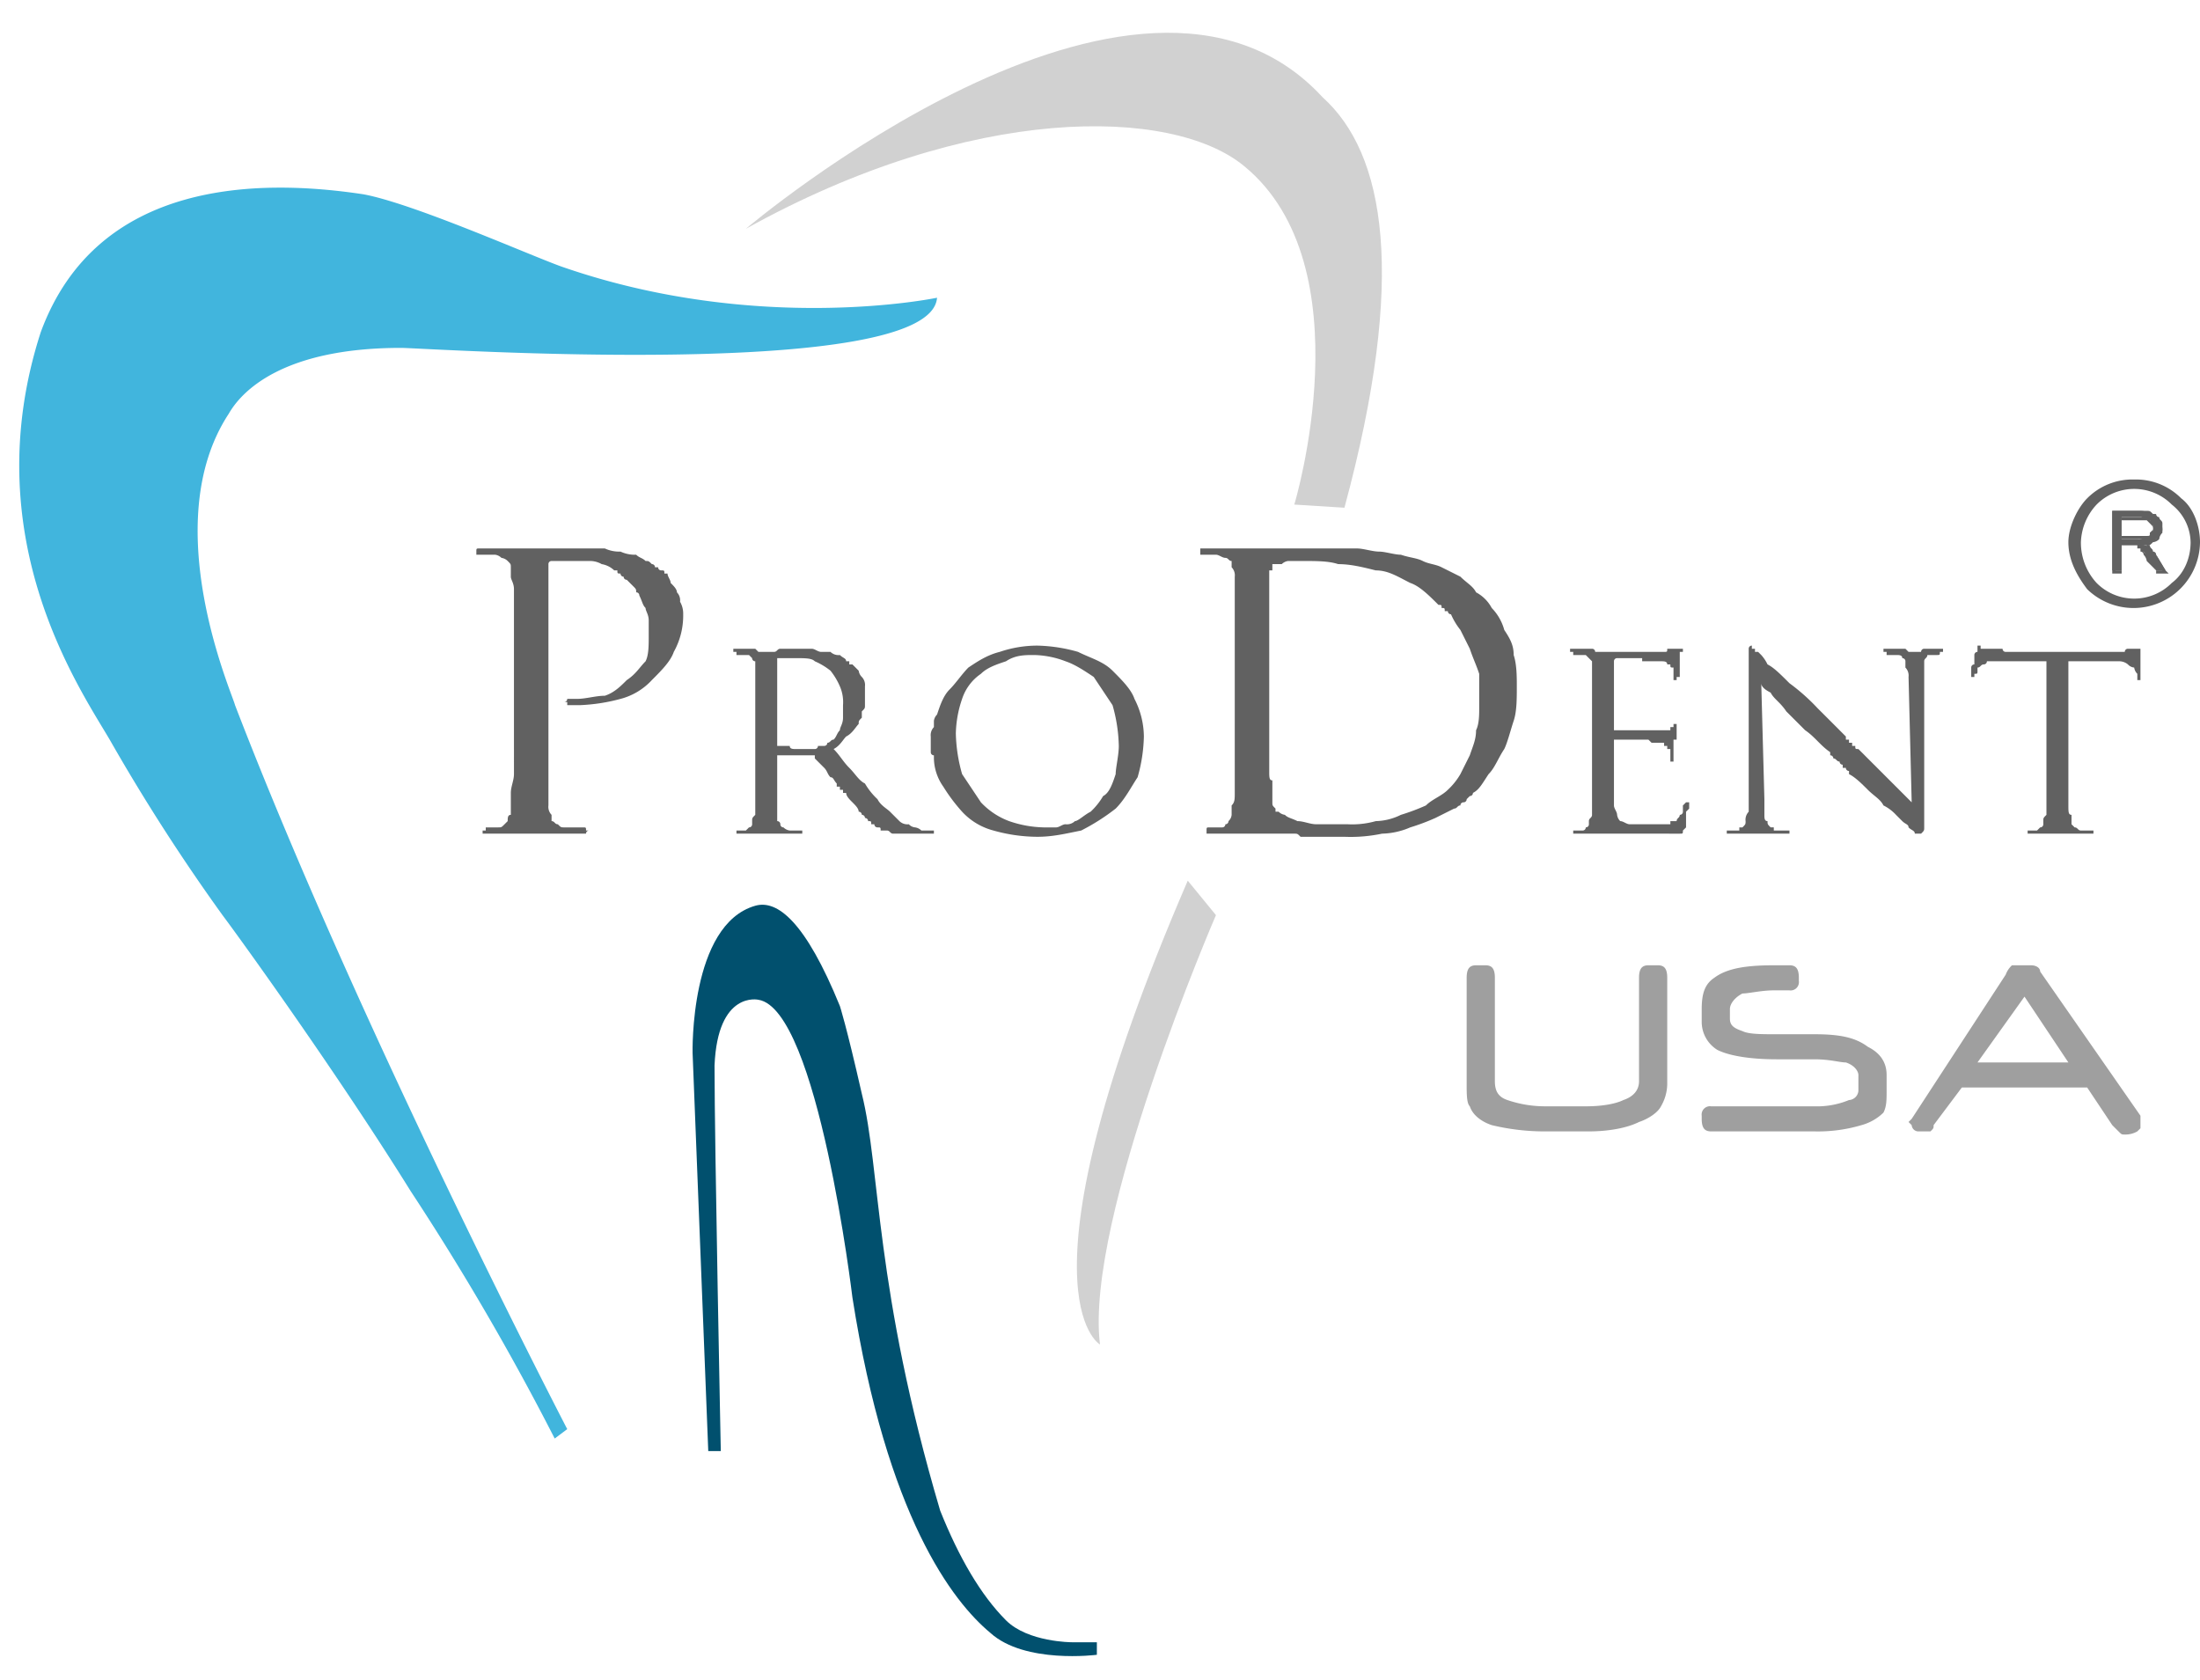 <?xml version="1.0" encoding="UTF-8"?> <svg xmlns="http://www.w3.org/2000/svg" xmlns:xlink="http://www.w3.org/1999/xlink" width="702" height="536" viewBox="0 0 702 536"><defs><clipPath id="clip-path"><rect id="Rectangle_3750" data-name="Rectangle 3750" width="332" height="455" transform="translate(14 55)"></rect></clipPath><clipPath id="clip-path-2"><rect id="Rectangle_3752" data-name="Rectangle 3752" width="168" height="262" transform="translate(221 291)"></rect></clipPath><clipPath id="clip-path-3"><rect id="Rectangle_3754" data-name="Rectangle 3754" width="243" height="173" transform="translate(238 17)"></rect></clipPath><clipPath id="clip-path-4"><rect id="Rectangle_3756" data-name="Rectangle 3756" width="84.177" height="187.594" transform="translate(344 284)"></rect></clipPath></defs><g id="Group_29761" data-name="Group 29761" transform="translate(-14 -17)"><g id="Group_29757" data-name="Group 29757" clip-path="url(#clip-path)"><rect id="Rectangle_3749" data-name="Rectangle 3749" width="332" height="455" transform="translate(14 55)" fill="none"></rect></g><g id="Group_29758" data-name="Group 29758" clip-path="url(#clip-path-2)"><rect id="Rectangle_3751" data-name="Rectangle 3751" width="168" height="262" transform="translate(221 291)" fill="none"></rect></g><g id="Group_29759" data-name="Group 29759" clip-path="url(#clip-path-3)"><rect id="Rectangle_3753" data-name="Rectangle 3753" width="243" height="173" transform="translate(238 17)" fill="none"></rect></g><g id="Group_29760" data-name="Group 29760" clip-path="url(#clip-path-4)"><rect id="Rectangle_3755" data-name="Rectangle 3755" width="84.173" height="187.594" transform="translate(344 284)" fill="none"></rect></g><path id="Path_128190" data-name="Path 128190" d="M313,112s-57,12-120-10c-11-4-47-20-63-23-33-5-85-5-103,44C6,188,39,236,49,253a626.459,626.459,0,0,0,36,56c6,8,37,51,60,88a838.577,838.577,0,0,1,46,79l4-3S129,346,89,242c-1-4-25-58-2-93,4-7,17-21,55-21C149,128,311,139,313,112Z" fill="#41b5dd"></path><path id="Path_128191" data-name="Path 128191" d="M240,480l-5-127s-1-41,20-47c7-2,16,5,27,32,0,0,2,6,7,28,6,24,4,62,25,133,6,15,13,27,21,35,7,7,21,7,21,7h8v4s-23,3-34-7c-12-10-33-37-44-107,0,0-11-92-30-95,0,0-13-3-14,21,0,25,2,123,2,123Z" fill="#01506e"></path><path id="Path_128192" data-name="Path 128192" d="M252,90S377-16,436,48c20,18,27,57,7,131l-16-1s23-76-16-108C388,51,324,50,252,90Z" fill="#d1d1d1"></path><path id="Path_128193" data-name="Path 128193" d="M393,298l9,11s-42,97-37,137C365,446,336,430,393,298Z" fill="#d1d1d1"></path><path id="Path_128194" data-name="Path 128194" d="M546,363a14.453,14.453,0,0,1-2,7c-1,2-4,4-7,5-4,2-10,3-16,3H507a71.8,71.8,0,0,1-17-2c-3-1-6-3-7-6-1-1-1-4-1-7V329c0-3,1-4,3-4h3c2,0,3,1,3,4v33c0,3,1,5,4,6a37.3,37.3,0,0,0,12,2h13c6,0,10-1,12-2,3-1,5-3,5-6V329c0-3,1-4,3-4h3c2,0,3,1,3,4Zm70,2c0,3,0,5-1,7a16.118,16.118,0,0,1-7,4,48.717,48.717,0,0,1-15,2H560c-2,0-3-1-3-4v-1a2.652,2.652,0,0,1,3-3h33a26.76,26.76,0,0,0,11-2,3.193,3.193,0,0,0,3-3v-5c0-1-1-3-4-4-2,0-5-1-10-1H581c-8,0-15-1-19-3a10.5,10.5,0,0,1-5-9v-4c0-5,1-8,4-10,4-3,10-4,19-4h5c2,0,3,1,3,4v1a2.652,2.652,0,0,1-3,3h-5c-4,0-8,1-10,1-2,1-4,3-4,5v3c0,2,1,3,4,4,2,1,6,1,11,1h12c8,0,13,1,17,4q6,3,6,9Zm81,8v1h0v3l-1,1a7.559,7.559,0,0,1-4,1c-1,0-1,0-2-1l-2-2-8-12H640l-9,12c0,1,0,1-1,2h-4a2.151,2.151,0,0,1-2-2l-1-1,1-1h0l30-46a7.688,7.688,0,0,1,2-3h6c2,0,3,1,3,2Zm-23-17-14-21-15,21Z" fill="#9f9f9f"></path><path id="Path_128195" data-name="Path 128195" d="M695,170a20.352,20.352,0,0,1,15,6c4,3,6,9,6,14a21.215,21.215,0,0,1-36,15c-3-4-6-9-6-15,0-5,3-11,6-14A20.352,20.352,0,0,1,695,170Zm12,8a16.9,16.9,0,0,0-24,0,18.45,18.45,0,0,0-5,12,19.01,19.01,0,0,0,5,13,16.9,16.9,0,0,0,24,0c4-3,6-8,6-13A15.628,15.628,0,0,0,707,178Z" fill="#616161"></path><path id="Path_128196" data-name="Path 128196" d="M688,199V180h9c2,0,3,1,4,1s1,1,2,2c0,1,1,1,1,3,0,1-1,2-2,3s-2,1-4,2c1,0,1,0,2,1l2,2,3,5h-3l-3-4a3.491,3.491,0,0,0-1-2l-2-2h-5v8Zm3-10h5a3.674,3.674,0,0,0,3-1c1,0,1,0,1-1a.979.979,0,0,0,1-1,3.674,3.674,0,0,0-1-3c-1,0-2-1-3-1h-6Z" fill="#616161"></path><path id="Path_128197" data-name="Path 128197" d="M688,199V180h11c1,0,1,0,2,1h1a.979.979,0,0,0,1,1h0c0,1,1,1,1,2v3h0a3.1,3.1,0,0,0-1,2,3.1,3.1,0,0,1-2,1c-1,1-1,1-2,1h1c0,1,1,1,1,2a.979.979,0,0,1,1,1h0l3,5,1,1h-4v-1l-3-3h0a3.491,3.491,0,0,0-1-2h0a.979.979,0,0,0-1-1h0v-1h-1v-1h-5v9h-3Zm1-18v18h2v-8h6v1a.979.979,0,0,1,1,1h0l1,1h0a.979.979,0,0,0,1,1h0l2,4h2l-2-5h0a.979.979,0,0,1-1-1,.979.979,0,0,1-1-1h0c-1,0-1,0-1-1h-1v-1h2a3.1,3.1,0,0,1,2-1h0c0-1,1-1,1-2h0v-3a.979.979,0,0,0-1-1h0v-1a.979.979,0,0,1-1-1H689Zm2,7h9v-1l1-1h0c0-1,0-1-1-2h0l-1-1h-8Zm5,1h-5v-7h8l1,1h0a.979.979,0,0,1,1,1v3h0a.979.979,0,0,1-1,1l-1,1h-3Z" fill="#616161"></path><path id="Path_128198" data-name="Path 128198" d="M178,248V205c0-2-1-3-1-4h0v-3c0-1,0-1-1-2a3.491,3.491,0,0,0-2-1,3.491,3.491,0,0,0-2-1h-6v-1h0c0-1,0-1,1-1h40a10.873,10.873,0,0,0,5,1,10.873,10.873,0,0,0,5,1c1,1,2,1,3,2,1,0,1,0,2,1a.979.979,0,0,1,1,1h1a.979.979,0,0,0,1,1h0c1,0,1,0,1,1h1c0,1,1,2,1,3,1,1,2,2,2,3a3.674,3.674,0,0,1,1,3,7.559,7.559,0,0,1,1,4,23.754,23.754,0,0,1-3,12c-1,3-4,6-7,9a20.749,20.749,0,0,1-10,6,58.526,58.526,0,0,1-13,2h-4v-1h-1a.979.979,0,0,0,1-1h3c3,0,6-1,9-1,3-1,5-3,7-5,3-2,4-4,6-6,1-2,1-5,1-8v-5c0-2-1-3-1-4-1-1-1-2-2-4a.979.979,0,0,0-1-1c0-1,0-1-1-2h0l-1-1-1-1h0a.979.979,0,0,1-1-1h0a.979.979,0,0,1-1-1h0c-1,0-1,0-1-1h-1a7.581,7.581,0,0,0-4-2,7.559,7.559,0,0,0-4-1H190a.979.979,0,0,0-1,1h0v77a3.674,3.674,0,0,0,1,3v2c1,0,1,1,2,1,1,1,1,1,2,1h6c1,0,1,0,1,1h1a.979.979,0,0,0-1,1H168v-1h1v-1h4c1,0,1,0,2-1l1-1c0-1,0-2,1-2v-7c0-2,1-4,1-6V248Zm230,0V201h0a3.674,3.674,0,0,0-1-3v-2c-1,0-1-1-2-1s-2-1-3-1h-5v-1h0v-1h50c2,0,5,1,7,1s5,1,7,1c3,1,5,1,7,2s4,1,6,2l6,3c2,2,4,3,5,5a12.05,12.05,0,0,1,5,5,16.118,16.118,0,0,1,4,7c2,3,3,5,3,8,1,3,1,7,1,10,0,4,0,8-1,11s-2,7-3,9c-2,3-3,6-5,8-2,3-3,5-5,6a.979.979,0,0,1-1,1h0l-1,1a.979.979,0,0,1-1,1,.979.979,0,0,0-1,1c-1,0-1,1-2,1l-6,3a68.9,68.9,0,0,1-8,3,23.882,23.882,0,0,1-9,2,48.686,48.686,0,0,1-12,1H429c-1-1-1-1-2-1H399v-1h0c0-1,0-1,1-1h4a.979.979,0,0,0,1-1,.979.979,0,0,0,1-1,3.1,3.1,0,0,0,1-2v-3c1-1,1-2,1-4V248Zm11-23v38c0,2,0,3,1,3v7c0,1,0,1,1,2h0v1h1a3.491,3.491,0,0,0,2,1c1,1,2,1,4,2,2,0,4,1,6,1h10a27.686,27.686,0,0,0,9-1,18.839,18.839,0,0,0,8-2,68.9,68.9,0,0,0,8-3c2-2,5-3,7-5a21.813,21.813,0,0,0,4-5l3-6c1-3,2-5,2-8,1-2,1-5,1-7h0v-1h0V232c-1-3-2-5-3-8l-3-6a21.859,21.859,0,0,1-3-5,.979.979,0,0,1-1-1h-1c0-1,0-1-1-1,0-1,0-1-1-1-3-3-6-6-9-7-4-2-7-4-11-4-4-1-8-2-12-2-3-1-7-1-11-1h-5a3.491,3.491,0,0,0-2,1h-3v2h-1v26Z" fill="#616161"></path><path id="Path_128199" data-name="Path 128199" d="M255,261V230h0v-2a.979.979,0,0,1-1-1l-1-1h-4v-1h-1v-1h7l1,1h5c1,0,1-1,2-1h10c1,0,2,1,3,1h3a3.674,3.674,0,0,0,3,1c1,1,2,1,2,2h1v1h1l1,1,1,1a3.491,3.491,0,0,0,1,2,3.674,3.674,0,0,1,1,3v3h0v1h0v2c0,1,0,1-1,2v2c-1,1-1,1-1,2-1,1-2,3-4,4-1,1-2,3-4,4,2,2,3,4,5,6s3,4,5,5a21.813,21.813,0,0,0,4,5c1,2,3,3,4,4l3,3a3.674,3.674,0,0,0,3,1,3.1,3.1,0,0,0,2,1,3.491,3.491,0,0,1,2,1h4v1H299c-1,0-1-1-2-1h-2c0-1,0-1-1-1h0a.979.979,0,0,1-1-1h-1c0-1,0-1-1-1a.979.979,0,0,0-1-1,.979.979,0,0,0-1-1,.979.979,0,0,0-1-1c0-1-1-2-2-3s-2-2-2-3h-1v-1h-1v-1h-1v-1c-1-1-1-2-2-2-1-1-1-2-2-3l-2-2-1-1h0v-1H262v21a.979.979,0,0,1,1,1,.979.979,0,0,0,1,1,3.491,3.491,0,0,0,2,1h4v1H249v-1h3l1-1a.979.979,0,0,0,1-1v-1c0-1,0-1,1-2V261Zm7-33v26h0v1h4c0,1,1,1,2,1h6a.979.979,0,0,0,1-1h2a.979.979,0,0,0,1-1c1,0,1-1,2-1,1-1,1-2,2-3,0-1,1-2,1-4v-4a12.683,12.683,0,0,0-1-6,21.859,21.859,0,0,0-3-5,21.859,21.859,0,0,0-5-3c-1-1-3-1-6-1h-6v1Zm49,26v-2a3.674,3.674,0,0,1,1-3v-2a3.491,3.491,0,0,1,1-2c1-3,2-6,4-8s4-5,6-7c3-2,6-4,10-5a37.3,37.3,0,0,1,12-2,50.666,50.666,0,0,1,13,2c4,2,8,3,11,6s6,6,7,9a26.626,26.626,0,0,1,3,12,50.666,50.666,0,0,1-2,13c-2,3-4,7-7,10a67.262,67.262,0,0,1-11,7c-5,1-9,2-14,2a52.124,52.124,0,0,1-14-2,20.749,20.749,0,0,1-10-6,55.469,55.469,0,0,1-6-8,16.129,16.129,0,0,1-3-9h0v-1a.979.979,0,0,1-1-1h0v-3Zm8-3a50.666,50.666,0,0,0,2,13l6,9a23.613,23.613,0,0,0,9,6,35.949,35.949,0,0,0,11,2h4c1,0,2-1,3-1a3.674,3.674,0,0,0,3-1c1,0,3-2,5-3a21.813,21.813,0,0,0,4-5c2-1,3-4,4-7,0-2,1-6,1-9a50.666,50.666,0,0,0-2-13l-6-9c-3-2-6-4-9-5a29.585,29.585,0,0,0-10-2c-3,0-6,0-9,2-3,1-6,2-8,4a15.551,15.551,0,0,0-6,8,35.949,35.949,0,0,0-2,11Z" fill="#616161"></path><path id="Path_128200" data-name="Path 128200" d="M522,261V230h0v-2l-1-1-1-1h-4v-1h-1v-1h7a.979.979,0,0,1,1,1h22c1,0,1,0,1-1h5v1h-1v2h0v1h0v1h0v2h0v1h0v1h-1v1h-1v-1h0v-1h0v-1h0v-1h0c-1,0-1,0-1-1h-1c0-1-1-1-2-1h-6v-1h-8a.979.979,0,0,0-1,1h0v22h18v-1h1v-1h1v1h0v1h0v1h0v1h0v1h-1v1h0v1h0v3h0v1h0v1h-1v-1h0v-1h0v-2h-1v-1h-1v-1h-4l-1-1H529v1h0v7h0v4h0v1h0v1h0v7c0,1,1,2,1,3a3.491,3.491,0,0,0,1,2c1,0,2,1,3,1h13v-1h2c0-1,1-1,1-2a.979.979,0,0,0,1-1v-2l1-1h1v1h0v1l-1,1v2h0v1h0v1h0v1h0l-1,1c0,1,0,1-1,1H516v-1h3a.979.979,0,0,0,1-1,.979.979,0,0,0,1-1v-1c0-1,1-1,1-2V261Z" fill="#616161"></path><path id="Path_128201" data-name="Path 128201" d="M576,235l1,37v5c0,1,0,2,1,2,0,1,0,1,1,2h1v1h5v1H565v-1h4v-1h1c1-1,1-1,1-2a3.674,3.674,0,0,1,1-3V224h0a.979.979,0,0,1,1-1h0v1h1v1h1l1,1a12.376,12.376,0,0,1,2,3c2,1,4,3,7,6a64.7,64.7,0,0,1,9,8l9,9v1h1v1h1v1h1c0,1,0,1,1,1h0l5,5,5,5,4,4,3,3-1-40a3.674,3.674,0,0,0-1-3v-2a.979.979,0,0,0-1-1c0-1-1-1-2-1h-3v-1h-1v-1h7l1,1h4a.979.979,0,0,1,1-1h6v1h-1c0,1,0,1-1,1h-3c0,1-1,1-1,2v53c0,1,0,1-1,2h-2c0-1-1-1-2-2,0-1-1-1-2-2l-2-2a13.8,13.8,0,0,0-4-3c-1-2-3-3-5-5s-4-4-6-5v-1h0a.979.979,0,0,1-1-1h-1v-1a.979.979,0,0,1-1-1c-1,0-1-1-2-1a.979.979,0,0,0-1-1v-1h0c-3-2-5-5-8-7l-6-6c-2-3-4-4-5-6q-3-1.5-3-3Zm98-7v46c0,2,0,3,1,3v3l1,1c1,0,1,1,2,1h4v1H661v-1h3l1-1a.979.979,0,0,0,1-1v-1c0-1,0-1,1-2V228H648a.979.979,0,0,1-1,1c-1,0-1,1-2,1v1c0,1,0,1-1,1h0v1h-1v1h0v-1h0v-3a.979.979,0,0,1,1-1h0v-1h0v-1h0v-1a.979.979,0,0,1,1-1h0v-1h0v-1h1v1h7a.979.979,0,0,0,1,1h38a.979.979,0,0,1,1-1h4v1h0v1h0v3h0v4h0v1h-1v-2a3.491,3.491,0,0,1-1-2,3.1,3.1,0,0,1-2-1,4.38,4.38,0,0,0-3-1H674Z" fill="#616161"></path></g></svg> 